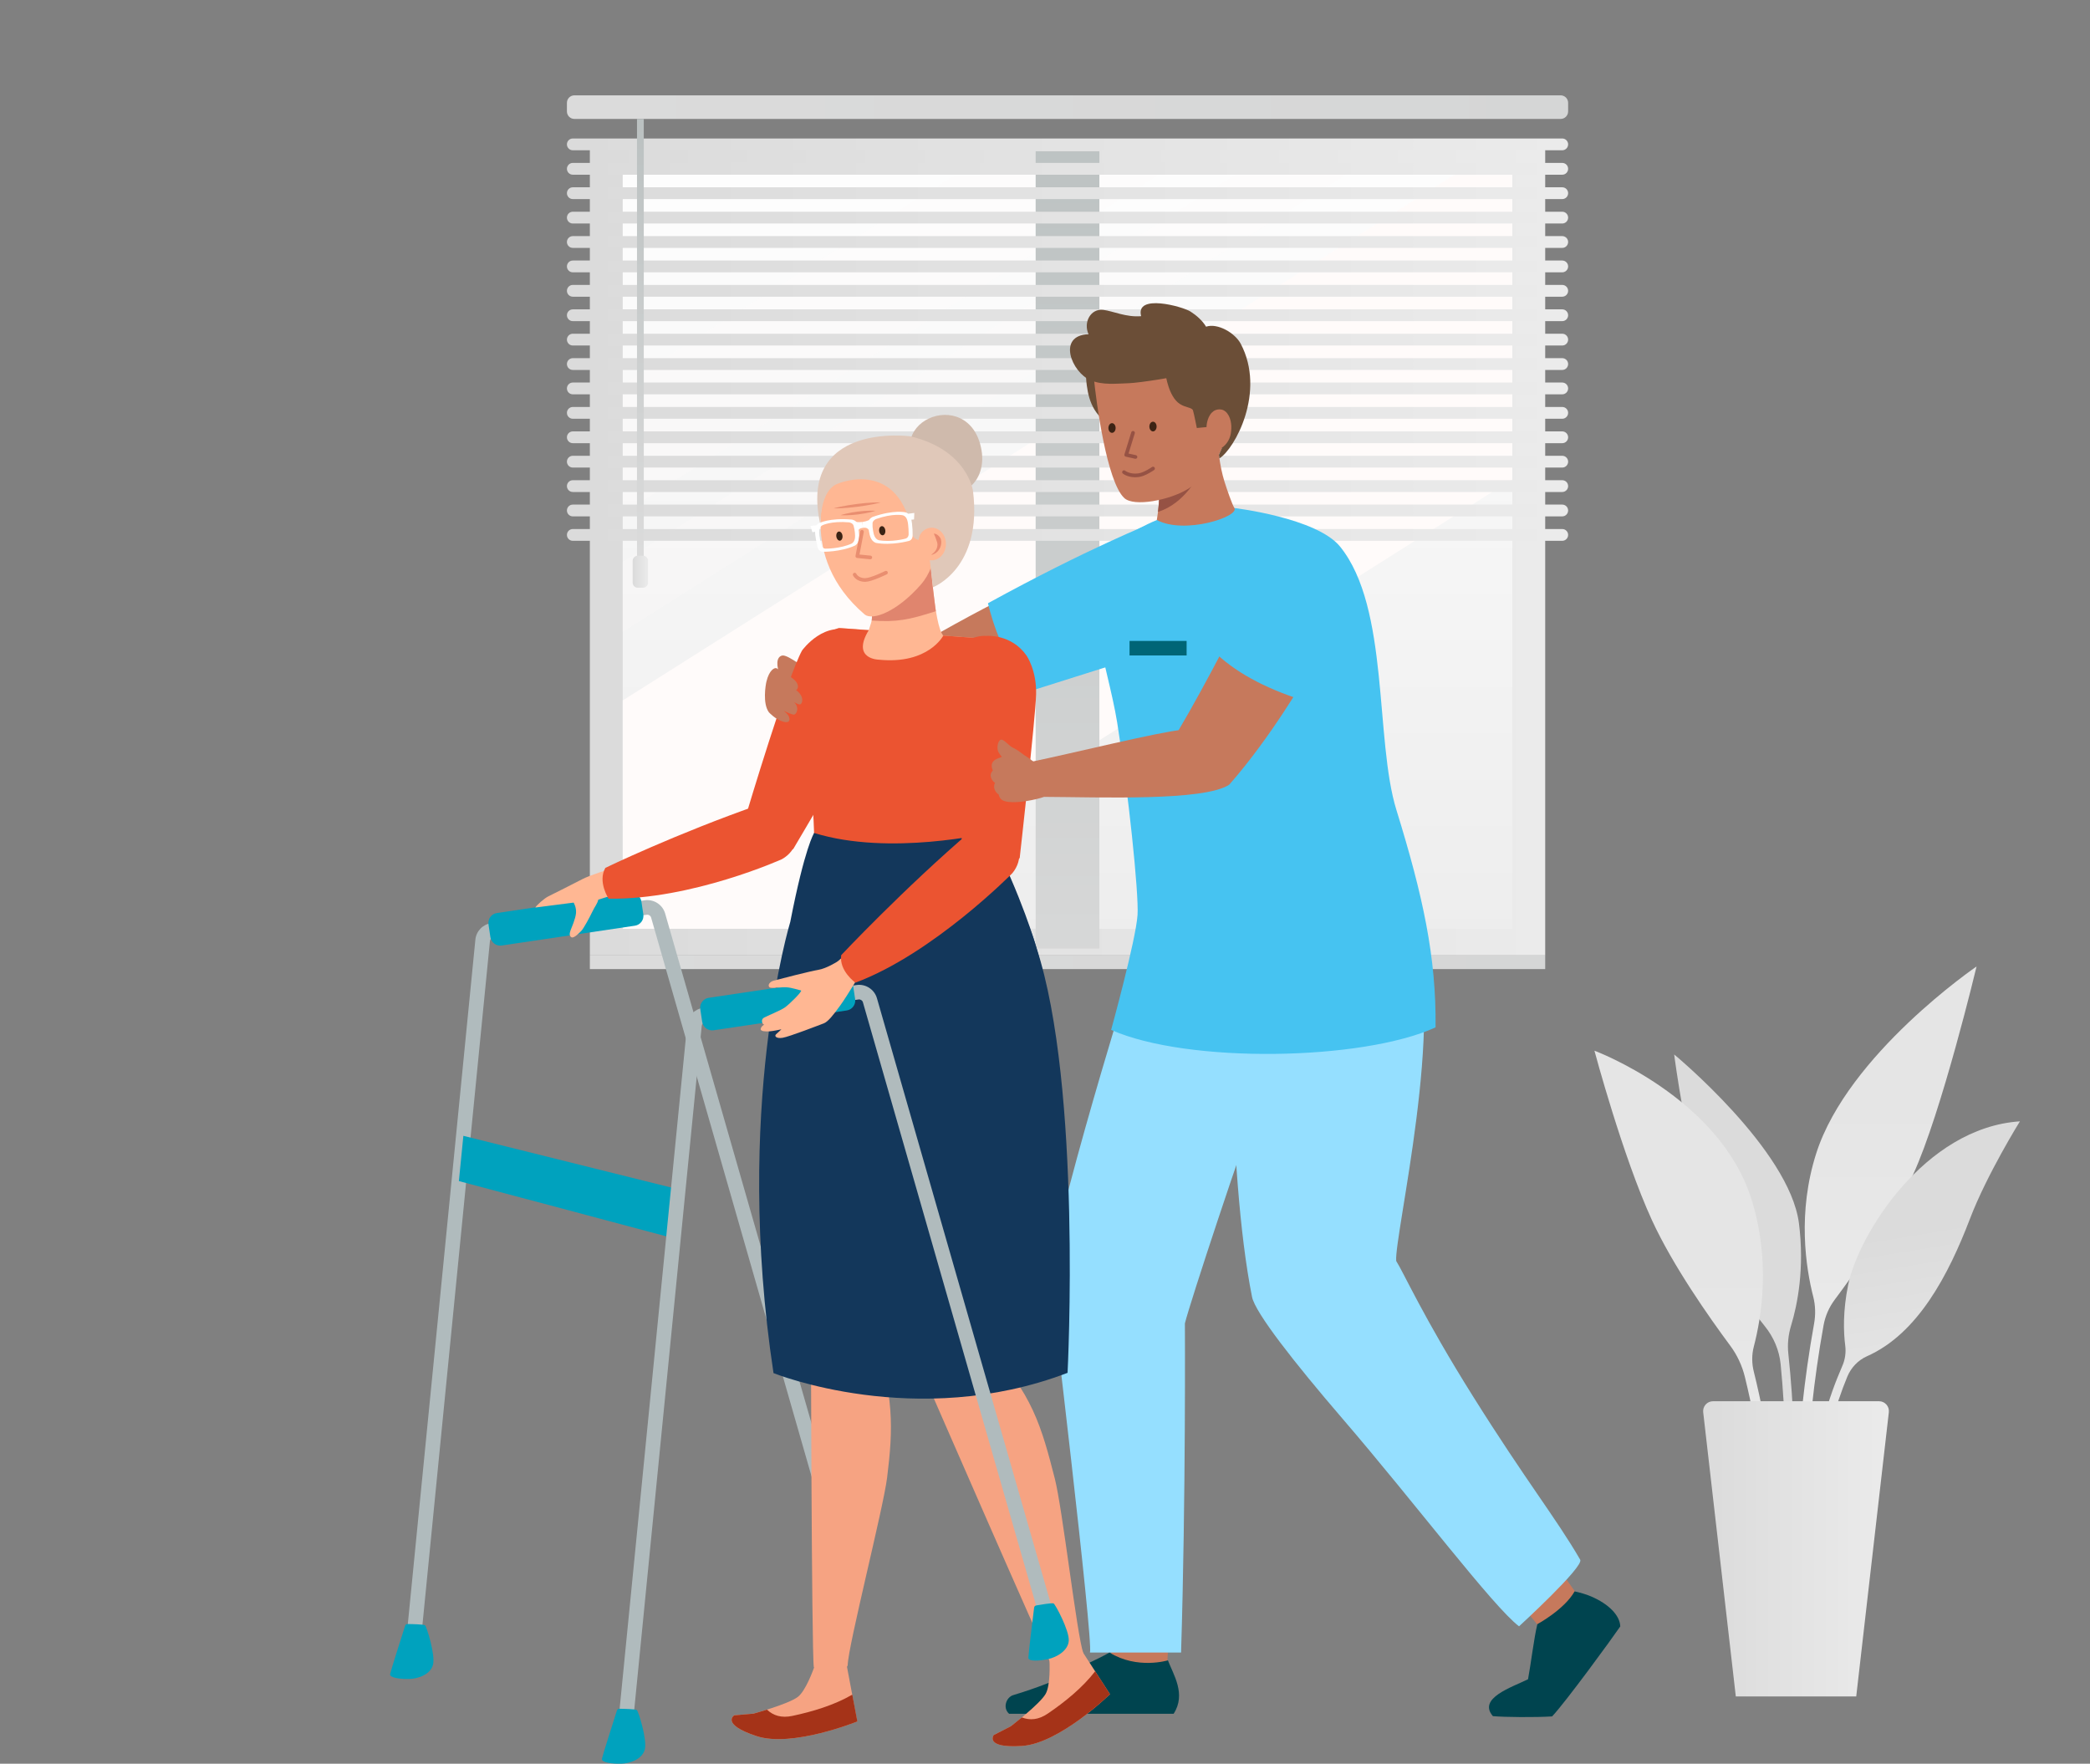 <?xml version="1.0" encoding="UTF-8"?>
<svg xmlns="http://www.w3.org/2000/svg" width="570" height="481" viewBox="0 0 570 481" fill="none">
  <rect x="0" y="0" width="570" height="481" fill="#808080" stroke="none"/>
  <g clip-path="url(#clip0_2423_27362)">
    <path d="M421.742 422.992L433.577 439.773L422.318 446.771L410.242 431.995L421.742 422.992Z" fill="#C6795C"></path>
    <path d="M319.074 440.746L317.946 460.516L303.338 460.744L302.846 441.67L319.074 440.746Z" fill="#C6795C"></path>
    <path d="M160.869 260.56H421.417V39.371H160.869V260.56Z" fill="url(#paint0_linear_2423_27362)"></path>
    <path d="M160.869 260.559H421.417V264.292H160.869V260.559Z" fill="url(#paint1_linear_2423_27362)"></path>
    <path d="M412.453 46.647H169.838V253.287H412.453V46.647Z" fill="url(#paint2_linear_2423_27362)"></path>
    <path opacity="0.2" d="M169.838 104.936V140.07L317.637 46.647H262.073L169.838 104.936Z" fill="#FFFBFA"></path>
    <path opacity="0.2" d="M169.838 153.238V172.323L368.64 46.647H338.463L169.838 153.238Z" fill="#FFFBFA"></path>
    <path d="M169.838 191.025V253.287H218.524L412.453 130.695V46.647H398.229L169.838 191.025Z" fill="#FFFBFA"></path>
    <path d="M299.832 258.675V41.256H282.451V258.675H299.832Z" fill="url(#paint3_linear_2423_27362)"></path>
    <path d="M156.224 147.49H426.063C426.951 147.49 427.671 146.77 427.671 145.882C427.671 144.994 426.951 144.273 426.063 144.273H156.224C155.335 144.273 154.615 144.994 154.615 145.882C154.615 146.77 155.335 147.49 156.224 147.49Z" fill="url(#paint4_linear_2423_27362)"></path>
    <path d="M156.224 40.983H426.063C426.951 40.983 427.671 40.262 427.671 39.374C427.671 38.486 426.951 37.766 426.063 37.766H156.224C155.335 37.766 154.615 38.486 154.615 39.374C154.615 40.262 155.335 40.983 156.224 40.983Z" fill="url(#paint5_linear_2423_27362)"></path>
    <path d="M156.224 47.647H426.063C426.951 47.647 427.671 46.926 427.671 46.038C427.671 45.15 426.951 44.43 426.063 44.43H156.224C155.335 44.43 154.615 45.15 154.615 46.038C154.615 46.926 155.335 47.647 156.224 47.647Z" fill="url(#paint6_linear_2423_27362)"></path>
    <path d="M156.224 54.293H426.063C426.951 54.293 427.671 53.573 427.671 52.685C427.671 51.796 426.951 51.076 426.063 51.076H156.224C155.335 51.076 154.615 51.796 154.615 52.685C154.615 53.573 155.335 54.293 156.224 54.293Z" fill="url(#paint7_linear_2423_27362)"></path>
    <path d="M156.224 60.957H426.063C426.951 60.957 427.671 60.237 427.671 59.349C427.671 58.46 426.951 57.74 426.063 57.74H156.224C155.335 57.74 154.615 58.46 154.615 59.349C154.615 60.237 155.335 60.957 156.224 60.957Z" fill="url(#paint8_linear_2423_27362)"></path>
    <path d="M156.224 67.608H426.063C426.951 67.608 427.671 66.887 427.671 65.999C427.671 65.111 426.951 64.391 426.063 64.391H156.224C155.335 64.391 154.615 65.111 154.615 65.999C154.615 66.887 155.335 67.608 156.224 67.608Z" fill="url(#paint9_linear_2423_27362)"></path>
    <path d="M156.224 74.268H426.063C426.951 74.268 427.671 73.547 427.671 72.659C427.671 71.771 426.951 71.051 426.063 71.051H156.224C155.335 71.051 154.615 71.771 154.615 72.659C154.615 73.547 155.335 74.268 156.224 74.268Z" fill="url(#paint10_linear_2423_27362)"></path>
    <path d="M156.224 80.918H426.063C426.951 80.918 427.671 80.198 427.671 79.31C427.671 78.421 426.951 77.701 426.063 77.701H156.224C155.335 77.701 154.615 78.421 154.615 79.31C154.615 80.198 155.335 80.918 156.224 80.918Z" fill="url(#paint11_linear_2423_27362)"></path>
    <path d="M156.224 87.582H426.063C426.951 87.582 427.671 86.862 427.671 85.974C427.671 85.085 426.951 84.365 426.063 84.365H156.224C155.335 84.365 154.615 85.085 154.615 85.974C154.615 86.862 155.335 87.582 156.224 87.582Z" fill="url(#paint12_linear_2423_27362)"></path>
    <path d="M156.224 94.229H426.063C426.951 94.229 427.671 93.508 427.671 92.62C427.671 91.732 426.951 91.012 426.063 91.012H156.224C155.335 91.012 154.615 91.732 154.615 92.62C154.615 93.508 155.335 94.229 156.224 94.229Z" fill="url(#paint13_linear_2423_27362)"></path>
    <path d="M156.224 100.893H426.063C426.951 100.893 427.671 100.173 427.671 99.284C427.671 98.396 426.951 97.676 426.063 97.676H156.224C155.335 97.676 154.615 98.396 154.615 99.284C154.615 100.173 155.335 100.893 156.224 100.893Z" fill="url(#paint14_linear_2423_27362)"></path>
    <path d="M156.224 107.541H426.063C426.951 107.541 427.671 106.821 427.671 105.933C427.671 105.044 426.951 104.324 426.063 104.324H156.224C155.335 104.324 154.615 105.044 154.615 105.933C154.615 106.833 155.335 107.541 156.224 107.541Z" fill="url(#paint15_linear_2423_27362)"></path>
    <path d="M156.224 114.203H426.063C426.951 114.203 427.671 113.483 427.671 112.595C427.671 111.707 426.951 110.986 426.063 110.986H156.224C155.335 110.986 154.615 111.707 154.615 112.595C154.615 113.483 155.335 114.203 156.224 114.203Z" fill="url(#paint16_linear_2423_27362)"></path>
    <path d="M156.224 120.867H426.063C426.951 120.867 427.671 120.147 427.671 119.259C427.671 118.371 426.951 117.65 426.063 117.65H156.224C155.335 117.65 154.615 118.371 154.615 119.259C154.615 120.147 155.335 120.867 156.224 120.867Z" fill="url(#paint17_linear_2423_27362)"></path>
    <path d="M156.224 127.518H426.063C426.951 127.518 427.671 126.798 427.671 125.909C427.671 125.021 426.951 124.301 426.063 124.301H156.224C155.335 124.301 154.615 125.021 154.615 125.909C154.615 126.798 155.335 127.518 156.224 127.518Z" fill="url(#paint18_linear_2423_27362)"></path>
    <path d="M156.224 134.178H426.063C426.951 134.178 427.671 133.458 427.671 132.569C427.671 131.681 426.951 130.961 426.063 130.961H156.224C155.335 130.961 154.615 131.681 154.615 132.569C154.615 133.458 155.335 134.178 156.224 134.178Z" fill="url(#paint19_linear_2423_27362)"></path>
    <path d="M156.224 140.828H426.063C426.951 140.828 427.671 140.108 427.671 139.22C427.671 138.332 426.951 137.611 426.063 137.611H156.224C155.335 137.611 154.615 138.332 154.615 139.22C154.615 140.108 155.335 140.828 156.224 140.828Z" fill="url(#paint20_linear_2423_27362)"></path>
    <path d="M156.656 32.434H425.631C426.759 32.434 427.671 31.522 427.671 30.393V28.041C427.671 26.912 426.759 26 425.631 26H156.656C155.527 26 154.615 26.912 154.615 28.041V30.393C154.615 31.522 155.527 32.434 156.656 32.434Z" fill="url(#paint21_linear_2423_27362)"></path>
    <path d="M173.727 153.211H175.575V32.432H173.727V153.211Z" fill="url(#paint22_linear_2423_27362)"></path>
    <path d="M173.939 160.283H175.356C176.124 160.283 176.748 159.659 176.748 158.891V152.949C176.748 152.181 176.124 151.557 175.356 151.557H173.939C173.171 151.557 172.547 152.181 172.547 152.949V158.891C172.547 159.659 173.171 160.283 173.939 160.283Z" fill="url(#paint23_linear_2423_27362)"></path>
    <path d="M494.758 360.947C495.19 358.534 495.13 356.061 494.53 353.673C492.489 345.702 490.16 330.71 495.346 314.517C504 287.497 539.063 263.574 539.063 263.574C539.063 263.574 529.544 303.438 521.718 320.411C515.992 332.834 505.969 346.987 500.399 354.429C498.851 356.493 497.795 358.882 497.339 361.415C491.673 392.78 492.489 417.075 492.501 417.447L489.872 417.555C489.86 417.171 489.032 392.648 494.758 360.947Z" fill="url(#paint24_linear_2423_27362)"></path>
    <path d="M466.801 335.548C459.839 313.522 456.598 287.582 456.598 287.582C456.598 287.582 488.035 313.522 490.616 333.592C492.188 345.883 490.232 355.75 488.467 361.548C487.723 364.008 487.447 366.589 487.723 369.146C490.904 398.687 488.407 421.325 488.371 421.673L486.006 421.397C486.042 421.061 488.359 399.995 485.634 372.087C485.262 368.27 483.726 364.657 481.301 361.668C476.812 356.122 470.378 346.843 466.801 335.548Z" fill="url(#paint25_linear_2423_27362)"></path>
    <path d="M434.848 286.549C434.848 286.549 468.734 299.116 477.58 326.785C482.97 343.626 480.425 359.182 478.312 367.248C477.724 369.505 477.748 371.87 478.324 374.138C486.259 405.972 486.379 438.921 486.379 439.366H483.678C483.678 438.933 483.558 406.764 475.888 375.555C475.131 372.458 473.775 369.541 471.866 366.972C466.093 359.194 456.25 345.186 450.56 332.834C442.566 315.453 434.848 286.549 434.848 286.549Z" fill="url(#paint26_linear_2423_27362)"></path>
    <path d="M494.627 403.271C495.467 391.688 498.624 381.269 502.453 372.518C503.221 370.765 503.486 368.845 503.245 366.96C502.777 363.311 502.573 357.634 504.038 350.432C506.787 336.856 524.804 307.543 550.887 305.814C550.887 305.814 541.885 320.279 537.263 332.39C531.406 347.707 523.039 363.731 509.175 369.877C506.738 370.958 504.83 372.986 503.81 375.447C500.473 383.549 497.784 393.02 497.028 403.451L494.627 403.271Z" fill="url(#paint27_linear_2423_27362)"></path>
    <path d="M506.244 462.664H473.402L464.508 385.145C464.327 383.549 465.576 382.145 467.184 382.145H512.462C514.07 382.145 515.318 383.549 515.138 385.145L506.244 462.664Z" fill="url(#paint28_linear_2423_27362)"></path>
    <path d="M297.262 450.685H322.109C323.43 408.505 323.154 360.923 323.154 360.923C324.354 355.773 339.586 309.764 342.659 302.454C349.561 286.273 356.043 269.06 361.013 254.932H311.738C311.738 254.932 289.808 324.336 286.219 347.539C286.231 347.539 298.258 447.792 297.262 450.685Z" fill="#95DFFF"></path>
    <path d="M385.2 254.932C394.635 276.563 380.158 337.324 380.783 343.902C382.775 346.987 388.189 359.231 401.693 380.753C416.241 403.956 424.355 413.979 430.969 425.37C432.014 427.315 414.284 443.531 414.284 443.531C407.154 438.13 386.076 410.078 366.042 386.791C352.886 371.498 342.335 357.994 341.471 353.721C334.425 318.587 335.673 254.908 335.673 254.908H385.2V254.932Z" fill="#95DFFF"></path>
    <path d="M275.212 467.38H320.082C323.575 462.003 319.973 456.649 318.521 452.808C318.521 452.808 310.167 455.377 302.592 450.684C299.171 452.628 293.422 455.077 290.541 456.817C287.144 458.87 278.969 461.511 276.341 462.291C274.396 462.867 273.4 465.82 275.212 467.38Z" fill="#00444F"></path>
    <path d="M423.3 468.102C426.925 464.297 439.793 446.652 441.893 443.555C441.785 440.53 438.724 437.433 433.959 435.392C432.471 434.756 430.934 434.336 429.434 434C426.697 438.921 419.279 442.943 419.279 442.943C418.366 446.652 417.478 454.07 416.734 457.971C412.317 460.144 402.93 463.145 407.155 468.03C410.396 468.318 418.727 468.39 423.3 468.102Z" fill="#00444F"></path>
    <path d="M276.102 161.939L296.844 176.764C296.844 176.764 270.749 187.615 256.704 190.772L251.711 175.167C262.958 168.529 276.102 161.939 276.102 161.939Z" fill="#C6795C"></path>
    <path d="M225.013 197.772C223.705 197.82 223.117 198.348 221.004 198.48C220.164 198.528 217.139 198.72 217.211 195.911C216.515 195.395 214.979 194.363 215.495 192.43C214.942 191.95 213.346 190.87 213.766 189.177C212.902 187.857 213.346 185.636 212.794 184.436C211.666 181.555 211.666 179.19 213.298 178.782C214.93 178.374 220.608 183.235 222.421 183.812C224.233 184.4 229.659 188.841 230.955 190.474C232.252 192.106 264.901 203.785 271.359 209.355L270.027 225.944C269.126 226.208 268.634 226.196 267.962 226.136C253.138 221.803 225.746 199.824 225.013 197.772Z" fill="#C6795C"></path>
    <path d="M269.451 164.512C269.451 164.512 272.344 178.076 279.75 186.154C280.398 186.886 281.107 187.571 281.839 188.195L298.116 183.057L304.153 181.149L314.08 142.689C314.092 142.701 296.843 149.483 269.451 164.512Z" fill="#46C3F1"></path>
    <path d="M336.636 138.547C336.636 138.547 359.095 141.2 365.481 149.074C378.997 165.759 374.903 201.734 380.845 220.915C388.083 244.298 391.744 261.127 391.516 280.188C371.506 289.323 323.864 290.103 303.038 280.873C303.038 280.873 309.796 256.361 310.24 249.507C310.613 243.566 307.672 215.646 304.695 197.112C302.09 180.955 293.039 157.152 300.866 150.503C302.678 148.966 308.788 144.621 315.51 141.812C322.4 138.919 329.962 137.587 336.636 138.547Z" fill="#46C3F1"></path>
    <path d="M315.495 141.811C323.034 145.869 338.086 140.887 336.646 138.546C335.997 137.49 334.545 133.265 333.945 131.332C332.516 126.747 332.36 122.618 331.484 117.408L315.111 122.03C315.615 125.979 315.976 128.872 316.096 131.512C316.264 134.201 316.192 136.602 315.82 139.603C315.76 140.131 315.579 141.247 315.495 141.811Z" fill="#C6795C"></path>
    <path d="M315.809 139.603C323.191 137.322 326.948 129.472 326.948 129.472L320.358 129.088L316.097 131.513C316.265 134.201 316.181 136.602 315.809 139.603Z" fill="#965244"></path>
    <path d="M298.477 96.137C297.12 97.349 295.62 99.27 296.4 105.115C297.024 109.737 298.549 114.07 304.862 117.143C306.399 117.887 308.091 106.16 308.391 104.479" fill="#6B4E37"></path>
    <path d="M298.273 102.572C297.709 96.535 301.274 95.658 306.808 92.826C312.726 89.789 320.3 89.765 326.314 92.513C336.048 96.967 338.365 109.642 334.416 119.593C330.467 129.544 326.458 131.861 323.757 133.481C318.919 136.386 309.245 138.319 306.604 135.81C301.862 131.333 298.958 109.763 298.273 102.572Z" fill="#C6795C"></path>
    <path d="M324.679 84.964C326.299 85.996 327.944 87.436 328.928 89.093C332.073 88.037 336.814 90.797 338.375 93.738C345.301 106.87 336.742 122.439 332.565 125.02C332.517 124.647 332.421 124.035 332.421 124.035C332.781 123.279 333.225 122.271 333.225 122.271C332.733 120.482 331.917 114.889 331.425 114.084C330.932 113.268 324.415 101.721 324.415 101.721C321.81 102.729 310.719 104.409 307.91 104.506C304.441 104.614 300.732 105.082 297.407 103.701C292.293 101.577 288.164 91.458 296.878 91.146C295.402 87.953 297.419 84.1 300.876 84.508C303.516 84.82 307.142 86.584 311.223 86.224C309.566 79.994 322.542 83.607 324.679 84.964Z" fill="#6B4E37"></path>
    <path d="M327.38 121.417C328.232 123.062 330.729 123.242 332.433 122.534C334.138 121.826 335.338 120.133 335.662 118.308C335.986 116.484 335.854 114.335 334.774 112.835C333.514 111.082 331.677 111.659 331.041 112.079C330.405 112.499 329.925 113.111 329.457 113.711C329.457 113.723 325.567 117.912 327.38 121.417Z" fill="#C6795C"></path>
    <path d="M317.898 102.093C317.898 102.093 318.679 108.167 321.764 110.16C323.432 111.24 325.101 111.084 325.365 111.948C325.629 112.813 326.409 116.726 326.409 116.726L329.05 116.474C329.05 116.474 329.062 114.001 330.514 112.512C331.967 111.024 331.33 102.454 331.33 102.454C331.33 102.454 328.942 99.729 328.366 99.189C327.777 98.648 325.749 97.484 324.8 97.28C323.852 97.076 321.692 96.752 321.343 96.836C320.983 96.932 317.898 102.093 317.898 102.093Z" fill="#6B4E37"></path>
    <path d="M112.397 453.276C112.337 453.276 112.265 453.276 112.205 453.264C111.112 453.156 110.308 452.184 110.416 451.092L129.646 256.275C129.874 253.958 131.638 252.11 133.943 251.761L175.799 245.532C178.296 245.16 180.709 246.708 181.405 249.145L230.031 418.514C230.331 419.571 229.719 420.675 228.663 420.975C227.606 421.275 226.502 420.663 226.202 419.607L177.576 250.237C177.432 249.721 176.903 249.397 176.387 249.469L134.531 255.699C134.039 255.771 133.667 256.167 133.619 256.659L114.389 451.476C114.281 452.508 113.405 453.276 112.397 453.276Z" fill="#B0BBBD"></path>
    <path d="M224.824 414.734C224.536 414.782 224.308 415.01 224.272 415.31C223.972 417.699 222.699 428.058 222.699 429.006C222.699 430.087 225.808 429.847 228.101 429.354C230.393 428.862 233.562 427.086 233.718 424.325C233.886 421.564 230.069 414.434 229.577 414.182C229.205 413.99 226.06 414.518 224.824 414.734Z" fill="#00A2BE"></path>
    <path d="M111.138 442.906C110.838 442.906 110.573 443.086 110.489 443.374C109.757 445.667 106.576 455.606 106.396 456.542C106.192 457.611 109.301 457.947 111.642 457.887C113.994 457.839 117.427 456.674 118.1 453.986C118.772 451.309 116.347 443.578 115.915 443.254C115.579 442.99 112.386 442.918 111.138 442.906Z" fill="#00A2BE"></path>
    <path d="M133.739 255.555L133.223 252.11C132.995 250.61 134.027 249.218 135.528 249.002L171.826 243.6C173.327 243.372 174.719 244.404 174.935 245.905L175.451 249.35C175.679 250.85 174.647 252.242 173.147 252.459L136.848 257.86C135.36 258.088 133.967 257.056 133.739 255.555Z" fill="#00A2BE"></path>
    <path d="M267.674 122.702C269.403 132.557 260.088 138.667 252.706 131.069C237.582 115.5 264.446 104.289 267.674 122.702Z" fill="#CFBAAC"></path>
    <path d="M233.108 172.626C233.108 172.626 239.398 174.919 240.707 181.953C240.707 181.953 241.595 186.742 238.714 192.696C235.833 198.638 216.339 231.54 216.339 231.54C216.339 231.54 204.276 234.504 203.676 221.637C203.676 221.637 214.707 184.75 218.74 177.404C218.74 177.404 225.066 168.569 233.108 172.626Z" fill="#EB5431"></path>
    <path d="M269.055 366.865L253.055 377.656C253.055 377.656 284.84 450.614 286.809 454.095C286.809 454.095 296.159 452.918 295.427 450.806C293.675 445.704 289.773 411.434 287.673 403.236C284.06 389.12 281.539 379.901 269.055 366.865Z" fill="#F6A382"></path>
    <path d="M238.014 362.221L221.137 355.631C221.137 355.631 221.329 450.747 221.953 454.696C221.953 454.696 231.136 456.292 231.196 454.048C231.352 448.658 240.895 411.387 241.939 402.985C243.595 389.481 243.919 380.886 238.014 362.221Z" fill="#F6A382"></path>
    <path d="M222.374 453.795C221.726 455.667 219.709 461.165 217.584 462.786C215.016 464.754 205.473 467.335 205.473 467.335L200.239 467.791C200.239 467.791 196.494 470.18 206.229 473.445C215.976 476.722 233.801 469.472 233.801 469.472L230.908 454.107L222.374 453.795Z" fill="#F6A382"></path>
    <path d="M200.239 467.804L205.473 467.348C205.473 467.348 207.093 466.916 209.17 466.255C210.899 467.888 213.119 468.596 216.108 467.96C221.594 466.795 227.511 465.031 232.445 462.162L233.825 469.472C233.825 469.472 216 476.722 206.253 473.445C196.494 470.192 200.239 467.804 200.239 467.804Z" fill="#A53318"></path>
    <path d="M286.175 451.851C286.295 453.832 286.499 459.677 285.155 461.994C283.522 464.791 275.672 470.793 275.672 470.793L271.003 473.193C271.003 473.193 268.434 476.818 278.697 476.158C288.96 475.498 302.716 462.042 302.716 462.042L294.217 448.91L286.175 451.851Z" fill="#F6A382"></path>
    <path d="M271.002 473.194L275.672 470.793C275.672 470.793 277.004 469.773 278.684 468.381C280.905 469.233 283.222 469.053 285.755 467.336C290.388 464.192 295.201 460.302 298.682 455.789L302.727 462.043C302.727 462.043 288.971 475.499 278.708 476.159C268.433 476.819 271.002 473.194 271.002 473.194Z" fill="#A53318"></path>
    <path d="M236.933 171.856C237.858 168.904 238.662 168.123 236.369 162.578L253.618 149.914C253.618 149.914 254.674 170.764 257.267 173.345C257.255 173.333 243.055 177.45 236.933 171.856Z" fill="#FFB793"></path>
    <path d="M237.726 169.24C238.17 166.192 236.694 164.583 236.357 162.567L253.294 149.471C253.294 149.471 254.243 159.422 255.215 166.696C247.833 169.06 244.568 169.709 237.726 169.24Z" fill="#E0856E"></path>
    <path d="M220.681 179.767C219.745 185.805 219.157 192.347 220.705 202.622C222.638 215.49 226.719 228.694 229.528 232.727C235.686 241.55 261.121 232.895 261.121 232.895L276.03 195.096C276.03 195.096 282.524 178.879 271.192 174.366L229.288 171.293C229.276 171.305 223.382 172.637 220.681 179.767Z" fill="#FFB793"></path>
    <path d="M235.506 229.533C233.657 229.256 226.023 232.473 226.023 232.473C226.023 232.473 216.48 258.545 216.072 262.338C215.664 266.131 247.713 284.653 283.496 273.477C283.496 273.477 266.931 238.331 265.911 229.677C264.903 221.01 235.506 229.533 235.506 229.533Z" fill="#E69575"></path>
    <path d="M226.024 232.473C226.024 232.473 217.034 257.5 216.085 261.221C210.516 282.983 249.011 292.706 284.805 281.519C284.805 281.519 289.571 255.003 265.924 229.676C265.924 229.676 260.03 234.045 226.024 232.473Z" fill="#2C4D7C"></path>
    <path d="M277.518 271.09C277.518 271.09 289.27 275.484 283.28 293.717C277.446 311.518 236.238 308.205 235.866 289.168C235.482 268.69 257.341 260.551 277.518 271.09Z" fill="#2C4D7C"></path>
    <path d="M235.878 167.629C238.038 169.25 244.592 166.897 251.098 159.479C256.188 153.681 256.164 144.787 254.327 132.207C253.835 128.846 251.554 126.361 249.022 124.669C246.105 122.712 244.688 121.968 241.099 122.04C234.822 122.184 228.508 124.225 225.879 131.175C225.879 131.175 216.984 151.521 235.878 167.629Z" fill="#FFB793"></path>
    <path d="M227.289 138.646C227.289 138.646 227.493 138.658 227.853 138.646C228.213 138.634 228.729 138.646 229.33 138.61C230.554 138.55 232.174 138.418 233.783 138.213C235.391 138.009 237 137.733 238.2 137.493C238.8 137.373 239.293 137.241 239.641 137.157C239.989 137.073 240.181 137.013 240.181 137.013C240.181 137.013 239.977 137.001 239.617 137.013C239.257 137.025 238.752 137.013 238.14 137.049C236.916 137.097 235.295 137.241 233.687 137.445C232.078 137.649 230.47 137.925 229.27 138.177C228.669 138.298 228.177 138.43 227.829 138.514C227.493 138.586 227.289 138.646 227.289 138.646Z" fill="#E98E70"></path>
    <path d="M229.281 140.494C229.281 140.494 229.893 140.554 230.782 140.53C231.682 140.518 232.87 140.434 234.047 140.29C235.223 140.134 236.399 139.93 237.276 139.713C238.152 139.509 238.728 139.305 238.728 139.305C238.728 139.305 238.116 139.245 237.228 139.269C236.327 139.281 235.139 139.365 233.963 139.509C232.786 139.665 231.61 139.87 230.734 140.086C229.857 140.29 229.281 140.494 229.281 140.494Z" fill="#E98E70"></path>
    <path d="M239.772 144.839C239.856 145.524 240.3 146.028 240.768 145.98C241.236 145.92 241.536 145.32 241.452 144.635C241.368 143.951 240.924 143.435 240.456 143.495C239.988 143.555 239.688 144.155 239.772 144.839Z" fill="#3B2314"></path>
    <path d="M228.09 146.304C228.174 146.988 228.618 147.493 229.087 147.445C229.555 147.385 229.855 146.784 229.771 146.1C229.687 145.416 229.243 144.9 228.774 144.96C228.306 145.02 228.006 145.62 228.09 146.304Z" fill="#3B2314"></path>
    <path d="M248.865 145.713C249.273 148.101 252.586 146.721 252.97 148.546C252.97 148.546 253.294 150.166 254.026 156.48L254.422 160.165C254.422 160.165 268.022 155.052 265.357 133.853C265.357 133.853 263.869 122.666 248.216 118.981C248.216 118.981 217.247 114.84 223.801 143.384C223.801 143.384 223.333 133.529 228.723 131.825C228.711 131.825 245.324 124.863 248.865 145.713Z" fill="#E0C8B9"></path>
    <path d="M252.558 152.434C253.098 152.758 253.759 152.89 254.551 152.782C256.687 152.482 258.212 150.262 257.96 147.825C257.708 145.388 255.775 143.648 253.639 143.948C252.63 144.092 251.754 144.668 251.142 145.496C250.254 146.697 250.47 148.677 250.878 150.021C251.202 151.066 251.754 151.954 252.558 152.434Z" fill="#FFB793"></path>
    <path d="M219.254 179.756C220.31 173.682 228.785 171.27 228.785 171.27L236.935 171.858C232.11 179.816 239.696 179.912 239.696 179.912C253.212 181.256 257.269 173.334 257.269 173.334L266.632 174.018C265.443 177.067 264.855 180.32 264.615 183.585C264.351 187.162 264.675 190.787 265.191 194.364C265.948 199.562 271.289 203.691 273.534 206.236L261.134 232.908C261.134 232.908 235.699 241.562 229.541 232.74C226.732 228.718 222.651 215.502 220.718 202.635C219.158 192.348 218.21 185.77 219.254 179.756Z" fill="#EB5431"></path>
    <path d="M221.739 243.419C221.739 243.419 223.132 223.133 220.299 210.458L273.51 206.232L269.801 227.179C269.801 227.179 275.527 238.054 280.148 251.414C280.16 251.402 214.825 269.467 221.739 243.419Z" fill="#EB5431"></path>
    <path d="M220.022 186.738C220.022 186.738 215.233 195.705 215.533 205.548C215.665 209.845 219.986 217.311 225.856 219.232C229.061 220.288 224.956 187.771 220.022 186.738Z" fill="#EB5431"></path>
    <path d="M215.532 251.403C215.532 251.403 199.987 302.334 210.958 374.475C210.958 374.475 249.826 390.2 291.154 374.403C291.154 374.403 295.151 296.488 282.643 258.377C282.643 258.377 278.766 244.561 269.824 227.168C269.824 227.168 242.636 233.566 222.038 227.168C222.026 227.168 219.505 231.009 215.532 251.403Z" fill="#13375B"></path>
    <path d="M269.224 173.416C269.224 173.416 275.898 172.924 279.979 178.805C279.979 178.805 282.764 182.814 282.572 189.416C282.38 196.018 278.095 234.021 278.095 234.021C278.095 234.021 268.3 241.668 262.478 230.18C262.478 230.18 257.425 192.009 258.085 183.655C258.073 183.667 260.222 173.008 269.224 173.416Z" fill="#EB5431"></path>
    <path d="M237.041 141.785C237.041 141.785 236.573 142.145 235.156 142.361L235.36 143.97C235.36 143.97 236.537 143.646 236.957 144.618L237.041 141.785Z" fill="white"></path>
    <path d="M233.203 142.27C233.203 142.27 233.743 142.498 235.172 142.354L235.376 143.962C235.376 143.962 234.151 143.938 233.983 144.982L233.203 142.27Z" fill="white"></path>
    <path d="M236.981 144.788C237.185 146.061 237.497 147.561 238.865 148.053C243.15 148.833 247.82 147.537 247.82 147.537C247.82 147.537 248.792 147.393 248.9 146.193C248.9 146.193 248.948 142.808 248.432 141.319C248.432 141.319 248.12 140.035 246.979 139.723C246.979 139.723 243.775 138.942 237.977 140.983C237.977 140.983 236.921 141.439 236.837 142.351C236.801 143.168 236.861 143.996 236.981 144.788ZM237.965 142.676C238.037 141.931 238.901 141.559 238.901 141.559C243.619 139.891 246.235 140.527 246.235 140.527C247.172 140.791 247.424 141.835 247.424 141.835C247.844 143.048 247.808 145.796 247.808 145.796C247.712 146.769 246.932 146.901 246.932 146.901C246.932 146.901 243.126 147.957 239.633 147.321C238.517 146.925 238.265 145.688 238.097 144.656C237.977 144.008 237.929 143.336 237.965 142.676Z" fill="white"></path>
    <path d="M247.678 140.107L249.358 139.891L249.286 141.655L247.894 141.823L247.678 140.107Z" fill="white"></path>
    <path d="M233.79 142.747C233.49 141.883 232.337 141.703 232.337 141.703C226.216 141.151 223.311 142.699 223.311 142.699C222.278 143.287 222.302 144.608 222.302 144.608C222.17 146.168 223.059 149.445 223.059 149.445C223.467 150.574 224.439 150.478 224.439 150.478C224.439 150.478 229.288 150.574 233.238 148.761C234.438 147.945 234.378 146.42 234.246 145.136C234.162 144.332 234.03 143.516 233.79 142.747ZM233.154 145.268C233.25 146.312 233.31 147.561 232.325 148.221C229.108 149.697 225.159 149.625 225.159 149.625C225.159 149.625 224.367 149.709 224.031 148.773C224.031 148.773 223.311 146.108 223.419 144.836C223.419 144.836 223.407 143.756 224.247 143.275C224.247 143.275 226.624 142.015 231.605 142.459C231.605 142.459 232.541 142.615 232.782 143.311C232.974 143.96 233.094 144.62 233.154 145.268Z" fill="white"></path>
    <path d="M222.721 143.238L221.041 143.442L221.557 145.135L222.938 144.955L222.721 143.238Z" fill="white"></path>
    <path d="M235.085 145.029L233.812 151.679L237.354 152.027" stroke="#E98E70" stroke-miterlimit="10" stroke-linecap="round" stroke-linejoin="round"></path>
    <path d="M126.373 309.764L184.974 324.348L183.654 337.684L125.148 322.103L126.373 309.764Z" fill="#00A2BE"></path>
    <path d="M170.162 476.384C170.102 476.384 170.03 476.384 169.97 476.372C168.878 476.264 168.074 475.291 168.182 474.199L187.411 279.382C187.639 277.066 189.404 275.217 191.708 274.869L233.565 268.639C236.061 268.267 238.474 269.815 239.17 272.252L287.797 441.622C288.097 442.678 287.485 443.782 286.428 444.082C285.372 444.382 284.268 443.77 283.967 442.714L235.341 273.344C235.197 272.828 234.681 272.504 234.153 272.576L192.297 278.806C191.805 278.878 191.432 279.274 191.384 279.766L172.155 474.583C172.035 475.616 171.17 476.384 170.162 476.384Z" fill="#B0BBBD"></path>
    <path d="M282.587 437.841C282.299 437.89 282.071 438.118 282.035 438.418C281.735 440.806 280.463 451.165 280.463 452.114C280.463 453.194 283.572 452.954 285.864 452.462C288.157 451.97 291.326 450.193 291.482 447.432C291.638 444.672 287.833 437.541 287.341 437.289C286.969 437.097 283.824 437.625 282.587 437.841Z" fill="#00A2BE"></path>
    <path d="M168.901 466.014C168.601 466.014 168.337 466.194 168.253 466.482C167.521 468.774 164.34 478.713 164.16 479.65C163.956 480.718 167.065 481.054 169.405 480.994C171.758 480.946 175.191 479.782 175.863 477.093C176.536 474.416 174.111 466.686 173.679 466.362C173.343 466.098 170.15 466.026 168.901 466.014Z" fill="#00A2BE"></path>
    <path d="M191.504 278.675L190.988 275.23C190.76 273.729 191.805 272.337 193.293 272.121L229.592 266.719C231.092 266.491 232.484 267.523 232.701 269.024L233.217 272.469C233.445 273.969 232.412 275.362 230.912 275.578L194.613 280.979C193.125 281.195 191.733 280.163 191.504 278.675Z" fill="#00A2BE"></path>
    <path d="M233.094 156.71C233.094 156.71 233.778 158.21 236.011 158.174C237.655 158.138 241.628 156.182 241.628 156.182" stroke="#E98E70" stroke-miterlimit="10" stroke-linecap="round" stroke-linejoin="round"></path>
    <path d="M228.243 262.326C228.243 262.326 225.363 264.139 223.166 264.499C220.969 264.859 212.531 267.032 211.018 267.44C209.506 267.848 209.23 269.216 210.214 269.372C211.198 269.529 213.215 269.156 214.619 269.264C216.024 269.372 217.908 270.009 218.448 270.117C218.989 270.225 215.328 273.862 214.043 274.762C212.747 275.662 209.278 277.019 208.342 277.547C207.393 278.087 207.885 279.395 208.426 279.431C208.426 279.431 207.525 279.924 207.465 280.632C207.393 281.34 208.978 281.316 209.902 281.268C210.814 281.22 213.107 280.716 213.107 280.716C213.107 280.716 212.219 281.58 211.666 282.06C211.114 282.54 211.666 283.297 213.419 283.032C215.172 282.768 223.574 279.503 224.69 279.083C225.807 278.651 227.247 276.863 229.192 274.162C231.136 271.461 234.761 265.363 234.761 265.363C234.761 265.363 236.238 257.093 232.277 258.845C231.376 259.229 229.36 261.618 228.243 262.326Z" fill="#FFB793"></path>
    <path d="M166.174 237.047C166.174 237.047 160.76 238.739 158.876 239.736C156.991 240.732 150.786 243.841 149.573 244.441C148.361 245.041 146.332 246.902 145.996 247.502L156.439 246.158C156.439 246.158 157.219 247.382 157.099 248.978C156.979 250.575 155.875 252.964 155.599 253.744C155.323 254.524 155.215 255.292 155.875 255.628C156.535 255.964 158.144 254.296 158.648 253.744C159.152 253.192 160.748 250.335 161.493 248.75C162.237 247.166 162.873 246.578 163.173 245.353L168.059 243.829C168.071 243.829 170.303 240.684 166.174 237.047Z" fill="#FFB793"></path>
    <path d="M276.114 238.116C276.114 238.116 254.544 260.071 233.298 267.993C233.298 267.993 228.797 264.8 229.421 260.491C229.421 260.491 246.574 242.233 265.107 226.401C271.901 219.811 282.296 230.554 276.114 238.116Z" fill="#EB5431"></path>
    <path d="M213.264 234.311C213.264 234.311 188.657 245.426 165.982 245.09C165.982 245.09 162.957 240.481 165.094 236.688C165.094 236.688 184.239 227.421 207.262 219.391C215.989 215.73 221.774 229.51 213.264 234.311Z" fill="#EB5431"></path>
    <path d="M254.771 145.496C255.455 145.604 256.019 146.048 256.391 146.624C256.787 147.225 256.763 148.017 256.619 148.665C256.475 149.325 256.151 149.925 255.707 150.394C255.239 150.85 254.687 151.162 254.099 151.318L254.062 151.21C255.059 150.61 255.671 149.553 255.671 148.533C255.683 148.017 255.455 147.609 255.323 147.141C255.179 146.672 254.963 146.18 254.711 145.58L254.771 145.496Z" fill="#E98A6F"></path>
    <path d="M211.909 182.312C213.337 183.261 215.678 184.413 216.854 185.613C217.947 186.73 217.719 187.942 217.106 188.206C219.327 189.791 218.991 191.819 218.223 192.107C217.719 192.167 216.878 191.675 216.518 191.435C218.151 192.912 217.262 195.012 216.374 194.892C215.954 194.832 214.25 194.124 213.781 193.86C213.829 193.908 214.91 194.772 215.162 195.444C215.702 196.885 214.79 197.137 213.649 196.825C211.453 196.224 209.7 194.256 209.7 194.256C207.936 191.855 208.8 186.814 209.028 185.889C209.748 182.817 211.249 181.868 211.909 182.312Z" fill="#C6795C"></path>
    <path d="M322.446 199.02L335.218 214.024C328.268 218.525 300.072 217.397 284.803 217.325L280.914 207.83C293.158 205.285 315.772 199.668 322.446 199.02Z" fill="#C6795C"></path>
    <path d="M272.357 216.664C271.385 216.088 270.749 214.636 271.361 213.495C270.665 213.063 269.44 211.491 270.773 210.158C270.028 208.394 270.701 207.506 271.841 206.966C272.153 206.821 272.645 206.629 273.233 206.425C272.801 205.909 272.429 205.393 272.261 205.033C271.781 203.965 272.141 201.936 272.969 201.732C273.797 201.54 275.226 203.496 276.27 203.929C277.314 204.361 279.307 205.921 279.307 205.921C280.964 206.893 283.496 208.994 284.829 210.122L284.781 217.313C282.512 218.117 277.771 219.053 275.01 218.693C273.341 218.501 272.633 217.889 272.357 216.664Z" fill="#C6795C"></path>
    <path d="M336.889 170.689L356.274 184.277C356.274 184.277 346.647 201.082 335.22 214.022L318.451 204.023C325.833 192.476 336.889 170.689 336.889 170.689Z" fill="#C6795C"></path>
    <path d="M330.719 177.341C336.624 183.187 344.631 187.568 355.41 191.025C373.703 165.505 369.622 151.869 363.74 147.872C361.292 146.204 357.583 145.52 355.23 146.012C351.629 146.768 348.664 148.664 346.359 151.545C338.605 161.28 331.535 175.96 330.719 177.341Z" fill="#46C3F1"></path>
    <path d="M323.623 174.797H308.055V178.758H323.623V174.797Z" fill="#006576"></path>
    <path d="M303.277 118.045C303.821 118.045 304.262 117.454 304.262 116.725C304.262 115.995 303.821 115.404 303.277 115.404C302.734 115.404 302.293 115.995 302.293 116.725C302.293 117.454 302.734 118.045 303.277 118.045Z" fill="#3B2314"></path>
    <path d="M314.453 117.649C314.997 117.649 315.437 117.057 315.437 116.328C315.437 115.599 314.997 115.008 314.453 115.008C313.909 115.008 313.469 115.599 313.469 116.328C313.469 117.057 313.909 117.649 314.453 117.649Z" fill="#3B2314"></path>
    <path d="M309.005 118.043L307.145 124.057L309.677 124.621" stroke="#965244" stroke-miterlimit="10" stroke-linecap="round" stroke-linejoin="round"></path>
    <path d="M306.543 128.762C306.543 128.762 307.971 129.938 310.504 129.602C312.209 129.374 314.465 127.777 314.465 127.777" stroke="#965244" stroke-miterlimit="10" stroke-linecap="round" stroke-linejoin="round"></path>
  </g>
  <defs>
    <linearGradient id="paint0_linear_2423_27362" x1="421.416" y1="149.964" x2="160.865" y2="149.964" gradientUnits="userSpaceOnUse">
      <stop stop-color="#EBEBEB"></stop>
      <stop offset="0.99" stop-color="#DBDBDB"></stop>
    </linearGradient>
    <linearGradient id="paint1_linear_2423_27362" x1="421.416" y1="262.42" x2="160.865" y2="262.42" gradientUnits="userSpaceOnUse">
      <stop stop-color="#D5D6D6"></stop>
      <stop offset="0.99" stop-color="#DBDBDB"></stop>
    </linearGradient>
    <linearGradient id="paint2_linear_2423_27362" x1="291.146" y1="282.277" x2="291.146" y2="26.484" gradientUnits="userSpaceOnUse">
      <stop stop-color="#EBEBEB"></stop>
      <stop offset="0.99" stop-color="white"></stop>
    </linearGradient>
    <linearGradient id="paint3_linear_2423_27362" x1="291.139" y1="25.814" x2="291.139" y2="298.777" gradientUnits="userSpaceOnUse">
      <stop stop-color="#BBC1C1"></stop>
      <stop offset="0.99" stop-color="#DBDBDB"></stop>
    </linearGradient>
    <linearGradient id="paint4_linear_2423_27362" x1="427.669" y1="145.881" x2="154.619" y2="145.881" gradientUnits="userSpaceOnUse">
      <stop stop-color="#EBEBEB"></stop>
      <stop offset="0.99" stop-color="#DBDBDB"></stop>
    </linearGradient>
    <linearGradient id="paint5_linear_2423_27362" x1="427.669" y1="39.377" x2="154.619" y2="39.377" gradientUnits="userSpaceOnUse">
      <stop stop-color="#EBEBEB"></stop>
      <stop offset="0.99" stop-color="#DBDBDB"></stop>
    </linearGradient>
    <linearGradient id="paint6_linear_2423_27362" x1="427.669" y1="46.036" x2="154.619" y2="46.036" gradientUnits="userSpaceOnUse">
      <stop stop-color="#EBEBEB"></stop>
      <stop offset="0.99" stop-color="#DBDBDB"></stop>
    </linearGradient>
    <linearGradient id="paint7_linear_2423_27362" x1="427.669" y1="52.688" x2="154.619" y2="52.688" gradientUnits="userSpaceOnUse">
      <stop stop-color="#EBEBEB"></stop>
      <stop offset="0.99" stop-color="#DBDBDB"></stop>
    </linearGradient>
    <linearGradient id="paint8_linear_2423_27362" x1="427.669" y1="59.347" x2="154.619" y2="59.347" gradientUnits="userSpaceOnUse">
      <stop stop-color="#EBEBEB"></stop>
      <stop offset="0.99" stop-color="#DBDBDB"></stop>
    </linearGradient>
    <linearGradient id="paint9_linear_2423_27362" x1="427.669" y1="66.004" x2="154.619" y2="66.004" gradientUnits="userSpaceOnUse">
      <stop stop-color="#EBEBEB"></stop>
      <stop offset="0.99" stop-color="#DBDBDB"></stop>
    </linearGradient>
    <linearGradient id="paint10_linear_2423_27362" x1="427.669" y1="72.659" x2="154.619" y2="72.659" gradientUnits="userSpaceOnUse">
      <stop stop-color="#EBEBEB"></stop>
      <stop offset="0.99" stop-color="#DBDBDB"></stop>
    </linearGradient>
    <linearGradient id="paint11_linear_2423_27362" x1="427.669" y1="79.315" x2="154.619" y2="79.315" gradientUnits="userSpaceOnUse">
      <stop stop-color="#EBEBEB"></stop>
      <stop offset="0.99" stop-color="#DBDBDB"></stop>
    </linearGradient>
    <linearGradient id="paint12_linear_2423_27362" x1="427.669" y1="85.974" x2="154.619" y2="85.974" gradientUnits="userSpaceOnUse">
      <stop stop-color="#EBEBEB"></stop>
      <stop offset="0.99" stop-color="#DBDBDB"></stop>
    </linearGradient>
    <linearGradient id="paint13_linear_2423_27362" x1="427.669" y1="92.627" x2="154.619" y2="92.627" gradientUnits="userSpaceOnUse">
      <stop stop-color="#EBEBEB"></stop>
      <stop offset="0.99" stop-color="#DBDBDB"></stop>
    </linearGradient>
    <linearGradient id="paint14_linear_2423_27362" x1="427.669" y1="99.286" x2="154.619" y2="99.286" gradientUnits="userSpaceOnUse">
      <stop stop-color="#EBEBEB"></stop>
      <stop offset="0.99" stop-color="#DBDBDB"></stop>
    </linearGradient>
    <linearGradient id="paint15_linear_2423_27362" x1="427.669" y1="105.94" x2="154.619" y2="105.94" gradientUnits="userSpaceOnUse">
      <stop stop-color="#EBEBEB"></stop>
      <stop offset="0.99" stop-color="#DBDBDB"></stop>
    </linearGradient>
    <linearGradient id="paint16_linear_2423_27362" x1="427.669" y1="112.597" x2="154.619" y2="112.597" gradientUnits="userSpaceOnUse">
      <stop stop-color="#EBEBEB"></stop>
      <stop offset="0.99" stop-color="#DBDBDB"></stop>
    </linearGradient>
    <linearGradient id="paint17_linear_2423_27362" x1="427.669" y1="119.255" x2="154.619" y2="119.255" gradientUnits="userSpaceOnUse">
      <stop stop-color="#EBEBEB"></stop>
      <stop offset="0.99" stop-color="#DBDBDB"></stop>
    </linearGradient>
    <linearGradient id="paint18_linear_2423_27362" x1="427.669" y1="125.913" x2="154.619" y2="125.913" gradientUnits="userSpaceOnUse">
      <stop stop-color="#EBEBEB"></stop>
      <stop offset="0.99" stop-color="#DBDBDB"></stop>
    </linearGradient>
    <linearGradient id="paint19_linear_2423_27362" x1="427.669" y1="132.568" x2="154.619" y2="132.568" gradientUnits="userSpaceOnUse">
      <stop stop-color="#EBEBEB"></stop>
      <stop offset="0.99" stop-color="#DBDBDB"></stop>
    </linearGradient>
    <linearGradient id="paint20_linear_2423_27362" x1="427.669" y1="139.224" x2="154.619" y2="139.224" gradientUnits="userSpaceOnUse">
      <stop stop-color="#EBEBEB"></stop>
      <stop offset="0.99" stop-color="#DBDBDB"></stop>
    </linearGradient>
    <linearGradient id="paint21_linear_2423_27362" x1="427.669" y1="29.216" x2="154.619" y2="29.216" gradientUnits="userSpaceOnUse">
      <stop stop-color="#D5D6D6"></stop>
      <stop offset="0.99" stop-color="#DBDBDB"></stop>
    </linearGradient>
    <linearGradient id="paint22_linear_2423_27362" x1="174.656" y1="33.745" x2="174.656" y2="152.028" gradientUnits="userSpaceOnUse">
      <stop stop-color="#BBC1C1"></stop>
      <stop offset="0.99" stop-color="#DBDBDB"></stop>
    </linearGradient>
    <linearGradient id="paint23_linear_2423_27362" x1="176.758" y1="155.92" x2="172.547" y2="155.92" gradientUnits="userSpaceOnUse">
      <stop stop-color="#EBEBEB"></stop>
      <stop offset="0.99" stop-color="#DBDBDB"></stop>
    </linearGradient>
    <linearGradient id="paint24_linear_2423_27362" x1="514.445" y1="386.071" x2="514.445" y2="298.428" gradientUnits="userSpaceOnUse">
      <stop stop-color="#EBEBEB"></stop>
      <stop offset="0.99" stop-color="#E5E5E5"></stop>
    </linearGradient>
    <linearGradient id="paint25_linear_2423_27362" x1="445.201" y1="437.047" x2="468.523" y2="366.606" gradientUnits="userSpaceOnUse">
      <stop stop-color="#EBEBEB"></stop>
      <stop offset="0.99" stop-color="#DBDBDB"></stop>
    </linearGradient>
    <linearGradient id="paint26_linear_2423_27362" x1="460.612" y1="430.852" x2="460.612" y2="343.209" gradientUnits="userSpaceOnUse">
      <stop stop-color="#EBEBEB"></stop>
      <stop offset="0.99" stop-color="#E5E5E5"></stop>
    </linearGradient>
    <linearGradient id="paint27_linear_2423_27362" x1="529.933" y1="397.865" x2="519.468" y2="334.77" gradientUnits="userSpaceOnUse">
      <stop stop-color="#EBEBEB"></stop>
      <stop offset="0.99" stop-color="#DBDBDB"></stop>
    </linearGradient>
    <linearGradient id="paint28_linear_2423_27362" x1="515.161" y1="422.41" x2="464.496" y2="422.41" gradientUnits="userSpaceOnUse">
      <stop stop-color="#EBEBEB"></stop>
      <stop offset="0.99" stop-color="#DBDBDB"></stop>
    </linearGradient>
    <clipPath id="clip0_2423_27362">
      <rect width="570" height="481" fill="white"></rect>
    </clipPath>
  </defs>
</svg>
